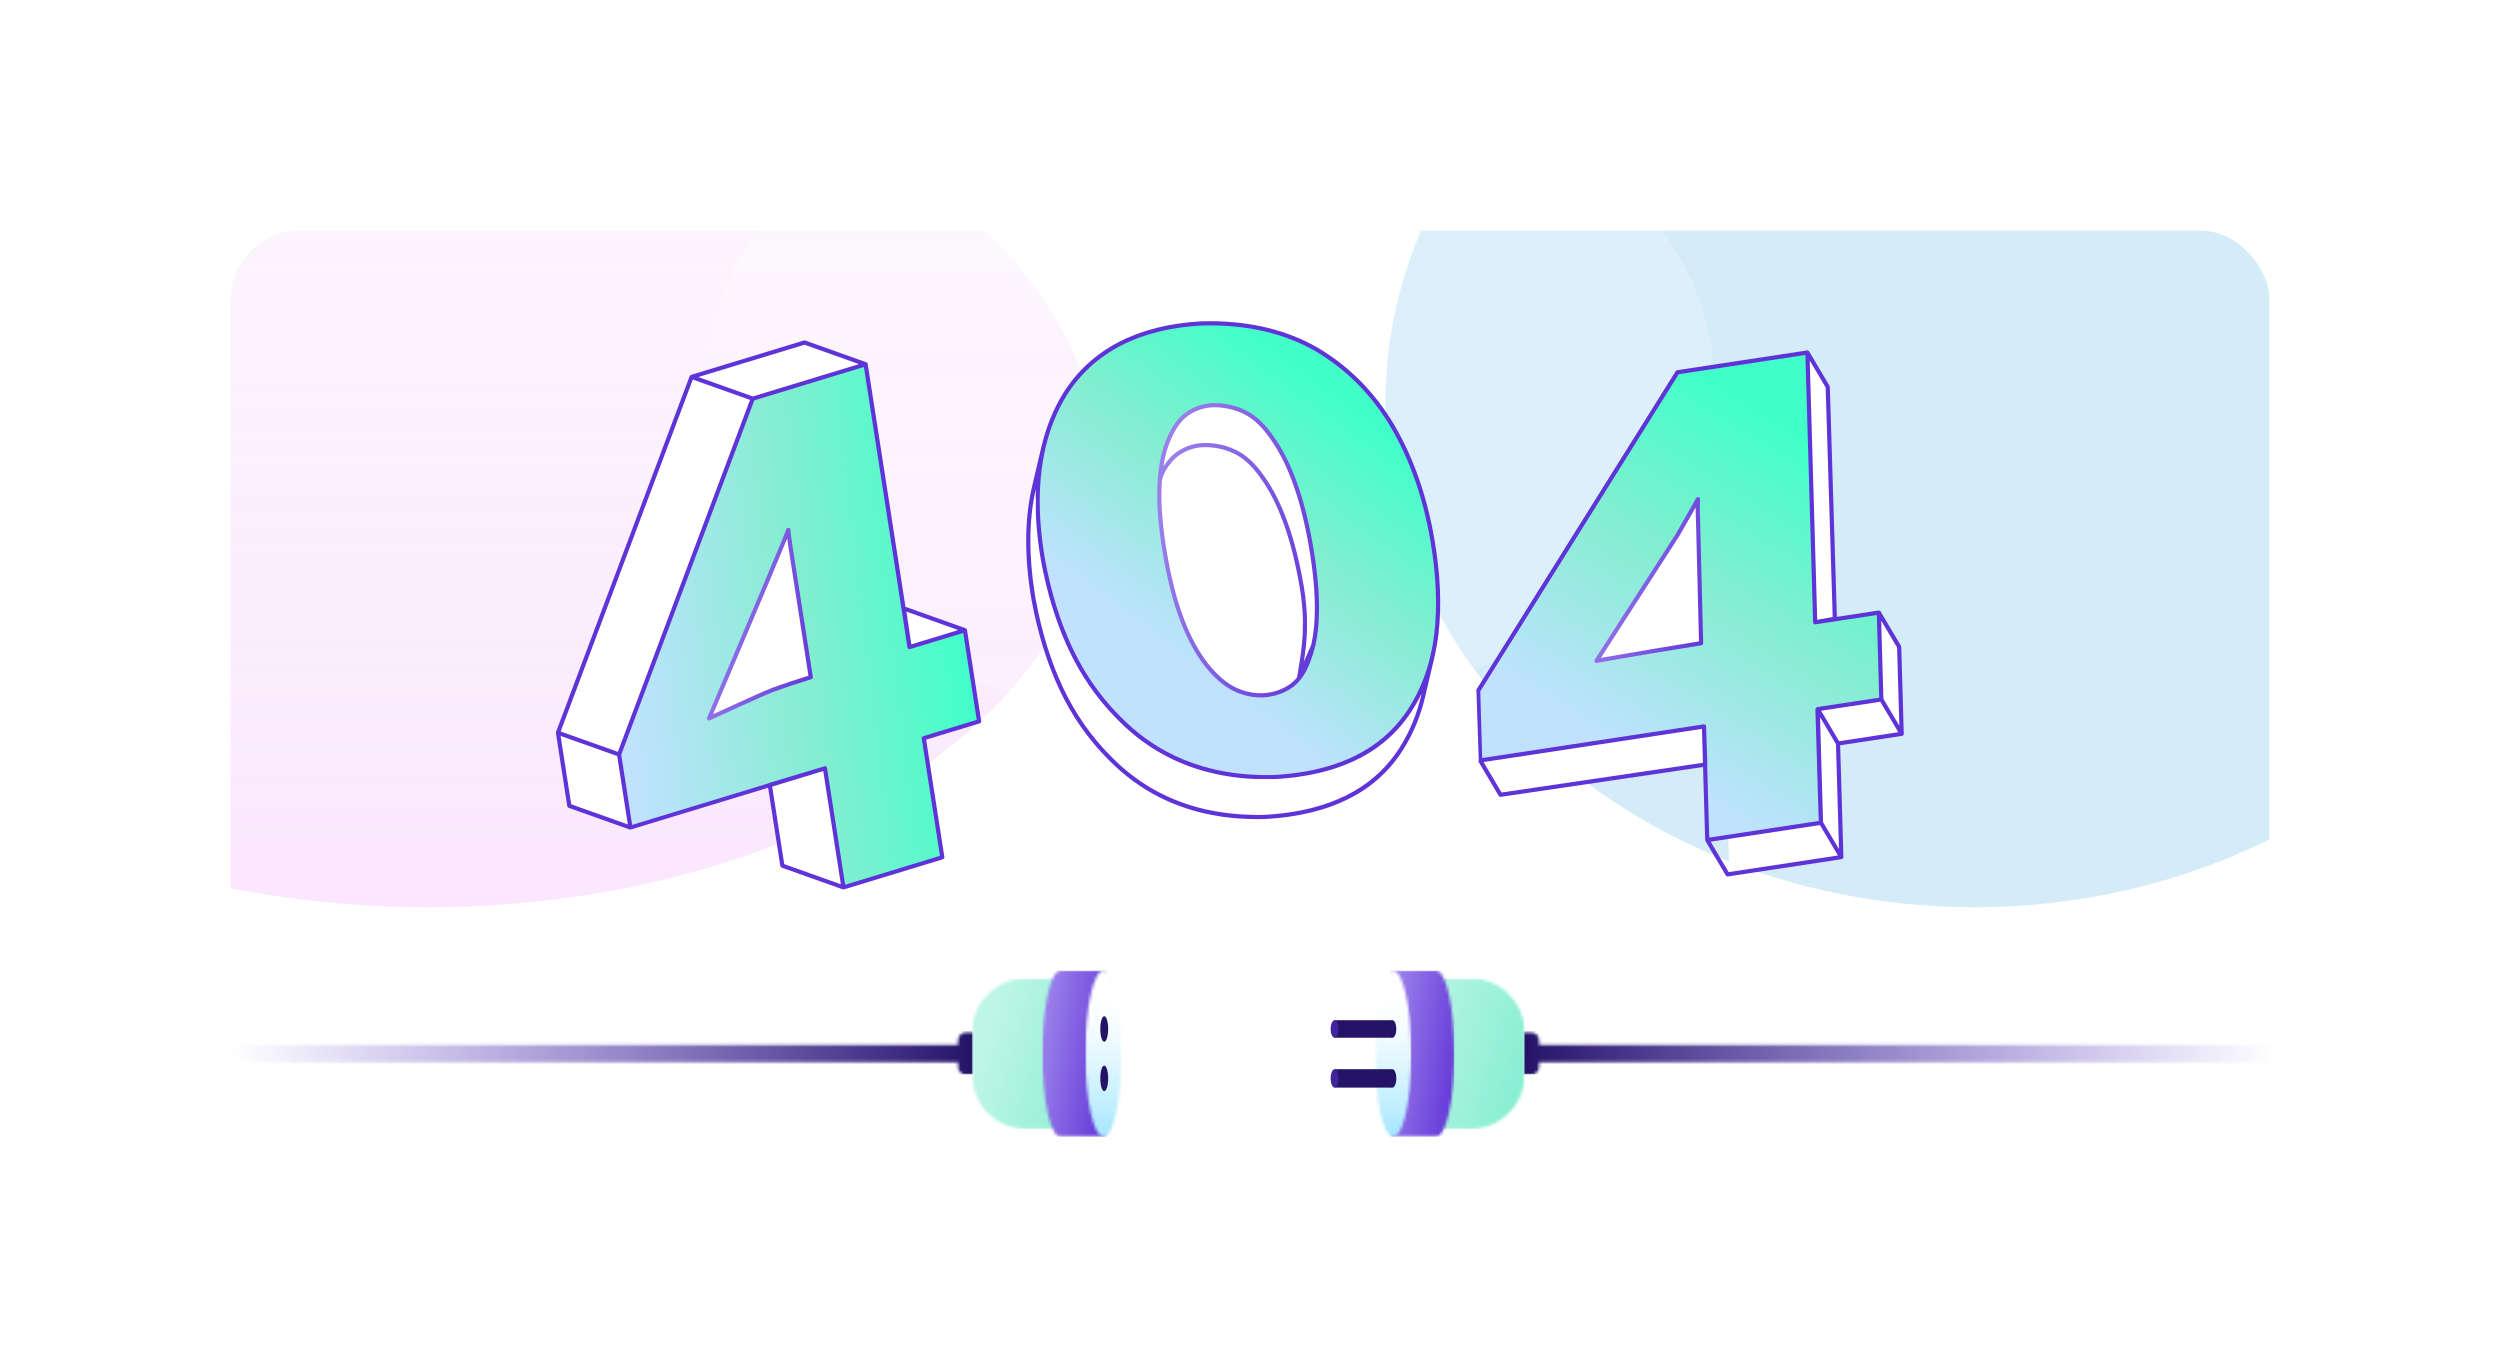 <svg width="868" height="475" viewBox="0 0 868 475" fill="none" xmlns="http://www.w3.org/2000/svg">
<g filter="url(#filter0_d_9083_7080)">
<g clip-path="url(#clip0_9083_7080)">
<g filter="url(#filter1_f_9083_7080)">
<ellipse cx="685.5" cy="140" rx="204.5" ry="175" fill="#ABD9F3" fill-opacity="0.5"/>
</g>
<g filter="url(#filter2_f_9083_7080)">
<ellipse cx="148.5" cy="164.5" rx="233.5" ry="150.5" fill="url(#paint0_linear_9083_7080)" fill-opacity="0.2"/>
</g>
<g filter="url(#filter3_f_9083_7080)">
<ellipse cx="420" cy="132" rx="175" ry="118" fill="white" fill-opacity="0.2"/>
</g>
<path d="M301 126.924L295 216.5L314 210.5L335 219.424L319 242.5L299.5 248.5L306 290L293 308.5L272 300L265.5 258.5L219 288L198 279L194 254L240.5 130.5L279.5 118.5L301 126.924ZM635 134L637.5 228L652 212.5L660 224.5L660.5 255L639 258V297.5L600.5 303.5L599 264.5L521.5 276L514 264.5L589.5 141L628 123L635 134ZM403.5 126.924C419.841 125.212 428.874 125.524 444.5 130.924C460.505 138.18 467.327 143.705 476 155.924C486.462 173.851 490.784 184.171 494 203.424C496.224 224.501 495.551 235.554 489.5 253.424C477.473 272.854 468.14 278.069 449 281.924C426.1 284.679 414.039 281.75 393.5 270.924C374.863 254.473 368.56 242.609 360.5 219.424C355.093 191.472 355.001 179.562 359.5 164.424C363.455 153.502 366.373 149.288 372 142.924C383.05 132.504 390.089 129.482 403.5 126.924ZM417.5 153.924C409.666 155.049 406.394 157.452 402.5 164.424C398.868 174.039 397.943 179.896 399 191.424C399.579 202.729 400.696 209.547 404 222.424C408.405 234.515 411.434 240.622 419 248.924C428.898 255.639 434.286 256.755 443.5 252.424C451.147 244.413 453.226 237.504 453.5 221.424C452.469 207.629 451.088 200.265 448 187.424C445.032 177.42 442.411 171.746 435 161.424C429.315 156.089 425.569 154.259 417.5 153.924Z" fill="white"/>
<path fill-rule="evenodd" clip-rule="evenodd" d="M513.5 240L514 264L591.5 252.5L593 291.5L631.5 285.5V246L653 243L652.5 212.5L630 216L627.5 122L582 129L513.5 240ZM591 223.5L555 229.5L589.5 174L591 223.5Z" fill="url(#paint1_linear_9083_7080)"/>
<path fill-rule="evenodd" clip-rule="evenodd" d="M364.5 206C359.093 178.048 359.001 166.138 363.5 151C367.455 140.078 370.373 135.864 376 129.5C387.05 119.08 394.089 116.058 407.5 113.5C423.841 111.789 432.874 112.1 448.5 117.5C464.505 124.756 471.327 130.281 480 142.5C490.462 160.427 494.784 170.747 498 190C500.224 211.078 499.551 222.13 493.5 240C481.473 259.43 472.14 264.645 453 268.5C430.1 271.255 418.039 268.326 397.5 257.5C378.863 241.049 372.56 229.185 364.5 206ZM457.5 208C457.226 224.081 455.147 230.989 447.5 239C438.287 243.331 432.898 242.215 423 235.5C415.434 227.198 412.405 221.091 408 209C404.696 196.124 403.579 189.305 403 178C401.943 166.472 402.868 160.615 406.5 151C410.394 144.028 413.666 141.626 421.5 140.5C429.569 140.835 433.315 142.665 439 148C446.411 158.323 449.032 163.996 452 174C455.088 186.841 456.469 194.205 457.5 208Z" fill="url(#paint2_linear_9083_7080)"/>
<path fill-rule="evenodd" clip-rule="evenodd" d="M215 262L219 287L286.5 266.5L293 308L327 298L320.5 256.5L340 250.5L335 218.5L316 224.5L300.5 126.5L261.5 138.5L215 262ZM273.5 185.5L281.5 235L266.5 240L246 249.5L273.5 185.5Z" fill="url(#paint3_linear_9083_7080)"/>
<path d="M335.739 218.699C335.735 218.676 335.727 218.654 335.721 218.632C335.716 218.615 335.713 218.598 335.707 218.582C335.686 218.518 335.659 218.459 335.622 218.404C335.617 218.397 335.611 218.391 335.606 218.384C335.571 218.337 335.53 218.295 335.485 218.257C335.471 218.245 335.458 218.234 335.444 218.224C335.431 218.215 335.42 218.203 335.407 218.195C335.362 218.166 335.314 218.143 335.264 218.126L335.264 218.126L314.379 210.69L301.259 126.358C301.255 126.335 301.246 126.313 301.241 126.29C301.236 126.274 301.233 126.257 301.227 126.24C301.206 126.177 301.179 126.117 301.142 126.063C301.137 126.056 301.131 126.05 301.126 126.043C301.091 125.996 301.05 125.953 301.005 125.916C300.991 125.904 300.978 125.893 300.963 125.883C300.95 125.873 300.94 125.862 300.927 125.854C300.882 125.826 300.834 125.803 300.785 125.785C300.785 125.785 300.784 125.785 300.784 125.785L279.564 118.23C279.417 118.178 279.258 118.174 279.108 118.219L239.915 130.164C239.908 130.166 239.902 130.172 239.894 130.174C239.832 130.196 239.773 130.223 239.719 130.26C239.715 130.263 239.711 130.264 239.707 130.267C239.653 130.305 239.606 130.353 239.564 130.405C239.555 130.416 239.547 130.426 239.539 130.438C239.502 130.489 239.469 130.543 239.446 130.604L193.043 254.152C193.023 254.205 193.011 254.26 193.004 254.315C193.002 254.331 193.002 254.347 193.001 254.363C192.999 254.405 193 254.447 193.005 254.49C193.006 254.5 193.004 254.51 193.005 254.519L196.953 279.897C196.994 280.161 197.176 280.381 197.428 280.471L218.648 288.026C218.649 288.026 218.652 288.026 218.654 288.027C218.721 288.05 218.793 288.014 218.864 288.016C218.873 288.017 218.882 287.975 218.891 287.975C218.895 287.975 218.897 287.975 218.901 287.975C218.911 287.975 218.921 288.019 218.931 288.019C218.946 288.018 218.962 288.008 218.977 288.006C219.02 288.001 219.06 287.975 219.1 287.975C219.102 287.975 219.102 287.975 219.104 287.975L266.696 273.501L270.919 300.659C270.96 300.923 271.142 301.151 271.394 301.241L292.613 308.798C292.619 308.801 292.626 308.772 292.633 308.774C292.705 308.798 292.78 308.786 292.857 308.786C292.859 308.786 292.863 308.786 292.866 308.786C292.936 308.786 293.002 308.786 293.066 308.786C293.067 308.786 293.068 308.786 293.069 308.786L327.385 298.341C327.731 298.236 327.948 297.898 327.892 297.541L321.554 256.81L340.155 251.142C340.501 251.036 340.717 250.692 340.661 250.335L335.739 218.699ZM332.701 218.757L316.411 223.722L314.701 212.349L332.701 218.757ZM279.303 119.681L298.22 126.416L261.365 137.648L242.447 130.914L279.303 119.681ZM240.557 131.785L260.406 138.851L260.099 139.669L214.514 261.038L204.222 257.373L194.665 253.971L240.557 131.785ZM198.324 279.246L194.631 255.503L207.62 260.127L214.291 262.502L217.985 286.245L198.324 279.246ZM272.29 300.023L268.102 273.103L285.833 267.699L291.95 307.022L272.29 300.023ZM320.526 255.605C320.18 255.711 319.964 256.055 320.02 256.413L326.357 297.147L293.447 307.177L287.141 266.647C287.119 266.504 287.053 266.374 286.957 266.269C286.948 266.26 286.942 266.249 286.933 266.24C286.917 266.225 286.899 266.219 286.882 266.206C286.859 266.186 286.837 266.154 286.81 266.154C286.81 266.154 286.912 266.154 286.912 266.154V266.136C286.912 266.103 286.751 266.082 286.693 266.064C286.675 266.059 286.631 266.057 286.614 266.053C286.57 266.043 286.515 266.038 286.47 266.035C286.459 266.035 286.441 266.031 286.429 266.031C286.422 266.031 286.412 266.034 286.404 266.034C286.341 266.036 286.276 266.044 286.215 266.062L267.067 271.832C266.969 271.861 266.885 271.913 266.811 271.976L219.482 286.4L215.691 262.04L253.201 162.172L261.902 139.006L299.95 127.41L315.056 224.741L315.023 224.772C315.023 224.772 315.023 224.772 315.023 224.773V224.775C315.023 224.793 315.07 224.81 315.075 224.828C315.082 224.861 315.108 224.894 315.12 224.925C315.128 224.947 315.151 224.968 315.162 224.99C315.174 225.014 315.189 225.04 315.204 225.062C315.218 225.083 315.238 225.1 315.254 225.12C315.271 225.14 315.287 225.163 315.306 225.182C315.328 225.203 315.354 225.274 315.378 225.293C315.395 225.306 315.41 225.386 315.429 225.386C315.429 225.386 315.429 225.386 315.429 225.386C315.43 225.386 315.43 225.333 315.43 225.333C315.483 225.366 315.539 225.362 315.598 225.381C315.616 225.387 315.634 225.377 315.653 225.381C315.695 225.391 315.738 225.39 315.781 225.392C315.793 225.393 315.805 225.394 315.817 225.394C315.825 225.394 315.833 225.389 315.84 225.389C315.904 225.387 315.967 225.379 316.029 225.36L334.431 219.752L339.127 249.935L320.526 255.605Z" fill="#5E33D7"/>
<path d="M274.43 183.908C274.395 183.562 274.121 183.289 273.775 183.256C273.431 183.225 273.109 183.438 273.009 183.771C272.447 185.647 254.781 227.343 245.518 249.129C245.401 249.405 245.466 249.726 245.681 249.935C245.82 250.07 246.003 250.141 246.188 250.141C246.291 250.141 246.395 250.119 246.493 250.074C246.678 249.988 265.12 241.482 268.577 240.184C272.758 238.67 277.178 237.201 281.713 235.818C282.059 235.713 282.275 235.368 282.219 235.011L275.122 189.395C274.853 187.664 274.62 185.818 274.43 183.908ZM268.073 238.819C265.155 239.915 252.302 245.801 247.594 247.965C251.465 238.855 268.75 198.153 273.311 186.967C273.427 187.875 273.551 188.76 273.685 189.619L280.685 234.611C276.338 235.947 272.1 237.361 268.073 238.819Z" fill="url(#paint4_linear_9083_7080)"/>
<path d="M457.958 210.03C457.957 209.932 457.956 209.836 457.955 209.738C457.942 208.93 457.919 208.109 457.884 207.27C457.883 207.251 457.883 207.233 457.882 207.214C457.809 205.5 457.689 203.722 457.523 201.884C457.501 201.639 457.475 201.389 457.451 201.142C457.389 200.495 457.324 199.843 457.25 199.182C457.215 198.859 457.177 198.534 457.138 198.209C457.066 197.598 456.99 196.981 456.909 196.358C456.864 196.014 456.819 195.669 456.771 195.321C456.681 194.666 456.584 194.002 456.484 193.334C456.438 193.022 456.394 192.713 456.345 192.397C456.192 191.415 456.031 190.422 455.857 189.412C453.005 172.856 448.392 160.078 442.157 151.448C439.269 147.217 436.032 144.193 432.536 142.461C432.16 142.276 431.779 142.104 431.395 141.939C431.297 141.897 431.198 141.856 431.1 141.815C430.743 141.667 430.383 141.526 430.019 141.395C429.989 141.384 429.959 141.372 429.929 141.361C429.525 141.218 429.116 141.088 428.705 140.966C428.632 140.945 428.559 140.925 428.486 140.904C428.087 140.79 427.685 140.685 427.28 140.591C427.267 140.588 427.253 140.585 427.24 140.582C426.799 140.481 426.355 140.394 425.908 140.318C425.867 140.311 425.825 140.304 425.784 140.298C425.589 140.266 425.395 140.231 425.199 140.204C424.994 140.175 424.786 140.153 424.579 140.13C424.515 140.122 424.45 140.114 424.386 140.106C423.964 140.061 423.538 140.025 423.107 140.001C422.993 139.994 422.878 139.992 422.763 139.987C422.447 139.973 422.129 139.964 421.808 139.961C421.727 139.96 421.647 139.954 421.566 139.954C421.427 139.954 421.288 139.955 421.13 139.958C420.741 139.974 420.355 140.006 419.973 140.045C419.874 140.055 419.777 140.067 419.679 140.079C419.549 140.094 419.416 140.106 419.288 140.124C419.126 140.146 418.967 140.179 418.807 140.206C418.698 140.224 418.588 140.241 418.48 140.261C418.142 140.325 417.807 140.398 417.476 140.481C417.433 140.492 417.388 140.5 417.344 140.512C416.967 140.609 416.595 140.72 416.227 140.843C416.135 140.873 416.045 140.909 415.954 140.942C415.691 141.034 415.429 141.132 415.171 141.237C415.032 141.294 414.895 141.355 414.758 141.416C414.549 141.508 414.343 141.603 414.138 141.704C413.99 141.776 413.843 141.849 413.698 141.926C413.496 142.032 413.298 142.144 413.1 142.258C412.966 142.336 412.831 142.41 412.698 142.492C412.381 142.687 412.066 142.891 411.757 143.108C411.754 143.111 411.75 143.113 411.747 143.115C411.497 143.291 411.252 143.481 411.01 143.678C410.958 143.72 410.907 143.762 410.855 143.805C410.627 143.996 410.402 144.195 410.181 144.405C410.121 144.461 410.063 144.521 410.004 144.579C409.837 144.742 409.672 144.91 409.509 145.084C409.437 145.162 409.364 145.237 409.292 145.316C409.111 145.516 408.934 145.726 408.759 145.94C408.714 145.994 408.667 146.044 408.623 146.099C408.553 146.186 408.485 146.28 408.416 146.369C408.391 146.402 408.366 146.434 408.341 146.467C408.214 146.635 408.087 146.805 407.961 146.981C407.941 147.009 407.922 147.038 407.902 147.066C407.548 147.568 407.206 148.102 406.875 148.666C406.811 148.775 406.746 148.883 406.683 148.995C406.615 149.115 406.548 149.24 406.48 149.363C406.401 149.508 406.322 149.653 406.245 149.802C406.185 149.916 406.126 150.032 406.067 150.148C405.983 150.314 405.9 150.482 405.818 150.652C405.765 150.762 405.713 150.871 405.661 150.981C405.57 151.174 405.482 151.371 405.394 151.57C405.352 151.664 405.31 151.756 405.269 151.851C405.141 152.147 405.014 152.447 404.891 152.755C404.743 153.113 404.601 153.481 404.463 153.856C404.426 153.954 404.39 154.053 404.355 154.153C404.23 154.499 404.11 154.851 403.994 155.212C403.965 155.303 403.937 155.396 403.908 155.488C403.813 155.794 403.722 156.105 403.633 156.421C403.582 156.6 403.533 156.781 403.485 156.962C403.428 157.176 403.374 157.393 403.32 157.611C403.279 157.777 403.234 157.938 403.194 158.107C403.191 158.121 403.191 158.135 403.189 158.149C402.584 160.742 402.171 163.623 401.952 166.776C401.951 166.795 401.948 166.816 401.949 166.836C401.897 167.584 401.856 168.346 401.827 169.125C401.578 175.648 402.248 183.573 403.818 192.682C405.33 201.463 407.31 209.094 409.701 215.361C412.091 221.643 414.943 226.947 418.18 231.129C421.415 235.225 424.754 238.151 428.103 239.822C431.183 241.366 434.448 242.148 437.808 242.148C438.114 242.148 438.421 242.142 438.75 242.128C442.545 241.868 445.902 240.718 448.727 238.71C451.557 236.695 453.762 233.361 455.267 228.834C455.789 227.485 456.227 226.016 456.598 224.454L456.61 224.426C456.628 224.386 456.641 224.344 456.651 224.302C456.709 224.054 456.759 223.793 456.814 223.539C456.827 223.476 456.841 223.412 456.854 223.349C457.524 220.149 457.891 216.521 457.955 212.478C457.956 212.399 457.957 212.32 457.958 212.241C457.968 211.517 457.968 210.78 457.958 210.03ZM439.919 150.825C440.273 151.293 440.622 151.78 440.967 152.285C447.082 160.749 451.609 173.324 454.423 189.659C454.595 190.655 454.753 191.633 454.904 192.601C454.952 192.908 454.994 193.209 455.04 193.514C455.139 194.173 455.235 194.828 455.323 195.474C455.371 195.82 455.416 196.162 455.461 196.504C455.539 197.108 455.614 197.706 455.684 198.298C455.724 198.631 455.763 198.962 455.799 199.291C455.869 199.916 455.932 200.532 455.991 201.143C456.017 201.414 456.046 201.687 456.07 201.955C456.146 202.794 456.214 203.622 456.27 204.434C456.272 204.461 456.275 204.489 456.277 204.516C456.338 205.403 456.386 206.273 456.424 207.127C456.428 207.212 456.429 207.294 456.433 207.378C456.464 208.128 456.487 208.867 456.499 209.593C456.502 209.737 456.503 209.879 456.505 210.022C456.514 210.704 456.516 211.376 456.508 212.035C456.507 212.155 456.505 212.274 456.504 212.392C456.492 213.12 456.472 213.835 456.441 214.535C456.439 214.565 456.439 214.597 456.437 214.628C456.296 217.684 455.964 220.475 455.441 222.999C455.43 223.049 455.42 223.1 455.409 223.15C455.348 223.439 455.277 223.713 455.211 223.994L452.688 229.784C453.781 222.821 454.594 214.726 452.615 203.241C449.762 186.685 445.149 173.907 438.915 165.278C436.027 161.046 432.79 158.022 429.294 156.29C426.985 155.151 424.516 154.392 421.956 154.033C420.645 153.849 419.282 153.768 417.887 153.787C417.265 153.813 416.646 153.868 416.046 153.953C413.315 154.336 410.786 155.337 408.545 156.917C408.539 156.92 408.509 156.941 408.504 156.945C407.387 157.732 406.336 158.736 405.38 159.928C404.903 160.523 404.414 161.176 403.951 161.897C404.164 160.519 404.423 159.21 404.729 157.973C404.78 157.766 404.831 157.559 404.886 157.355C404.933 157.177 404.981 157.001 405.03 156.825C405.116 156.522 405.203 156.222 405.295 155.927C405.327 155.825 405.358 155.724 405.391 155.623C405.497 155.294 405.607 154.971 405.72 154.654C405.756 154.555 405.792 154.456 405.828 154.358C405.96 154 406.096 153.646 406.238 153.305C406.354 153.013 406.474 152.729 406.595 152.448C406.634 152.358 406.674 152.271 406.713 152.182C406.797 151.993 406.881 151.806 406.967 151.622C407.015 151.519 407.064 151.417 407.112 151.316C407.192 151.152 407.272 150.989 407.353 150.829C407.406 150.724 407.459 150.619 407.513 150.516C407.59 150.366 407.669 150.22 407.748 150.075C407.807 149.969 407.864 149.861 407.923 149.757C407.995 149.628 408.07 149.504 408.143 149.378C408.293 149.125 408.444 148.877 408.599 148.636C408.636 148.579 408.672 148.52 408.709 148.463C408.811 148.309 408.913 148.159 409.017 148.01C409.053 147.958 409.088 147.907 409.124 147.856C409.231 147.706 409.339 147.558 409.448 147.414C409.48 147.371 409.512 147.33 409.544 147.288C409.649 147.152 409.754 147.018 409.861 146.887C410.023 146.69 410.186 146.497 410.353 146.311C410.423 146.234 410.493 146.161 410.563 146.085C410.707 145.932 410.853 145.782 411 145.638C411.056 145.583 411.111 145.526 411.167 145.473C411.361 145.289 411.558 145.114 411.757 144.946C411.816 144.897 411.875 144.849 411.935 144.801C412.131 144.642 412.329 144.488 412.529 144.346C412.548 144.332 412.566 144.317 412.585 144.304C412.88 144.096 413.18 143.901 413.485 143.715C413.573 143.661 413.664 143.611 413.753 143.559C413.97 143.432 414.19 143.309 414.411 143.193C414.518 143.137 414.625 143.084 414.733 143.031C414.95 142.924 415.169 142.822 415.39 142.726C415.493 142.681 415.596 142.635 415.699 142.592C415.958 142.486 416.221 142.388 416.485 142.295C416.55 142.273 416.615 142.247 416.68 142.225C417.019 142.112 417.362 142.009 417.71 141.919C417.755 141.908 417.8 141.899 417.845 141.888C418.14 141.815 418.438 141.749 418.739 141.692C418.851 141.671 418.963 141.654 419.075 141.635C419.323 141.593 419.571 141.557 419.822 141.526C419.926 141.514 420.029 141.501 420.133 141.49C420.476 141.455 420.821 141.427 421.171 141.412C421.365 141.409 421.559 141.413 421.752 141.414C422.096 141.417 422.438 141.425 422.778 141.442C422.849 141.445 422.921 141.447 422.993 141.451C423.41 141.475 423.825 141.509 424.237 141.553C424.285 141.558 424.333 141.565 424.381 141.571C424.777 141.616 425.17 141.67 425.559 141.735C425.588 141.739 425.617 141.744 425.646 141.749C426.477 141.89 427.295 142.077 428.098 142.306C428.158 142.323 428.219 142.34 428.279 142.358C428.671 142.473 429.061 142.597 429.446 142.734C429.466 142.741 429.485 142.748 429.504 142.755C429.855 142.881 430.203 143.018 430.548 143.16C430.637 143.197 430.725 143.235 430.814 143.272C431.177 143.428 431.537 143.59 431.892 143.765C432.709 144.17 433.513 144.653 434.301 145.212C436.272 146.61 438.151 148.486 439.919 150.825ZM447.883 237.524C445.28 239.374 442.174 240.435 438.669 240.675C435.23 240.817 431.893 240.094 428.753 238.521C425.596 236.945 422.424 234.155 419.326 230.233C416.181 226.17 413.4 220.992 411.06 214.843C408.703 208.663 406.748 201.124 405.251 192.435C403.699 183.426 403.036 175.602 403.281 169.18C403.31 168.41 403.35 167.655 403.401 166.915C403.951 164.308 405.221 162.452 406.516 160.838C407.386 159.752 408.336 158.842 409.367 158.116C411.433 156.661 413.748 155.744 416.248 155.393C416.801 155.316 417.373 155.264 417.928 155.241C419.231 155.219 420.517 155.3 421.754 155.473C424.16 155.811 426.481 156.525 428.65 157.594C431.918 159.214 434.967 162.075 437.724 166.114C443.839 174.578 448.366 187.152 451.181 203.488C453.44 216.594 452.052 224.861 450.71 232.856C450.577 233.647 450.446 234.431 450.319 235.213C449.572 236.126 448.76 236.9 447.883 237.524Z" fill="url(#paint5_linear_9083_7080)"/>
<path d="M498.02 187.203C495.456 172.322 490.836 159.092 484.29 147.882C477.554 136.346 468.496 127.177 457.358 120.626C446.812 114.584 434.249 111.52 420.019 111.52C419.084 111.52 418.128 111.533 417.157 111.56C394.957 112.793 378.8 121.179 369.131 136.493C365.734 142.013 363.239 148.159 361.646 154.901C361.617 154.954 361.593 155.011 361.578 155.073L358.336 168.902C357.003 174.587 356.321 180.74 356.29 187.317C356.259 193.893 356.879 200.893 358.15 208.27C360.272 219.858 363.534 230.365 367.847 239.499C372.175 248.668 377.886 256.825 384.817 263.738C385.417 264.352 386.028 264.947 386.644 265.533C386.774 265.657 386.904 265.781 387.034 265.904C387.638 266.47 388.248 267.024 388.867 267.565C388.973 267.657 389.081 267.747 389.187 267.839C389.752 268.326 390.322 268.802 390.899 269.267C391.012 269.358 391.124 269.451 391.237 269.542C391.863 270.04 392.496 270.524 393.136 270.997C393.304 271.121 393.472 271.243 393.64 271.365C394.249 271.806 394.862 272.239 395.484 272.658C395.61 272.744 395.739 272.828 395.866 272.913C396.436 273.291 397.012 273.658 397.591 274.018C397.823 274.162 398.054 274.305 398.286 274.445C398.893 274.811 399.504 275.169 400.121 275.514C400.397 275.669 400.677 275.817 400.956 275.968C401.361 276.187 401.768 276.402 402.178 276.612C402.6 276.829 403.025 277.043 403.452 277.251C403.902 277.47 404.354 277.686 404.81 277.895C405.221 278.084 405.635 278.267 406.051 278.447C406.287 278.55 406.526 278.65 406.765 278.75C407.576 279.091 408.396 279.418 409.224 279.728C409.359 279.779 409.494 279.831 409.629 279.88C411.224 280.467 412.85 280.995 414.505 281.467C414.525 281.473 414.544 281.478 414.563 281.484C417.323 282.269 420.165 282.894 423.088 283.359C423.224 283.38 423.359 283.403 423.495 283.424C423.824 283.474 424.147 283.534 424.477 283.581C424.69 283.61 424.911 283.631 425.126 283.659C425.755 283.744 426.388 283.82 427.024 283.89C427.391 283.93 427.76 283.963 428.129 283.998C428.708 284.054 429.291 284.103 429.876 284.147C430.126 284.166 430.374 284.187 430.625 284.203C431.474 284.259 432.331 284.301 433.192 284.333C433.401 284.34 433.611 284.349 433.821 284.355C434.733 284.382 435.649 284.404 436.574 284.404C436.574 284.404 436.574 284.404 436.575 284.404C437.457 284.404 438.359 284.389 439.274 284.363C439.983 284.324 440.688 284.277 441.387 284.224C441.465 284.218 441.541 284.21 441.619 284.204C443.618 284.049 445.574 283.84 447.457 283.575C458.226 282.064 467.359 278.708 474.6 273.601C478.123 271.117 481.272 268.166 483.957 264.831C484.211 264.515 484.46 264.192 484.707 263.867C484.73 263.837 484.754 263.808 484.776 263.778C485.04 263.431 485.297 263.078 485.553 262.722C485.62 262.627 485.691 262.534 485.758 262.439C485.979 262.126 486.193 261.807 486.407 261.488C486.496 261.356 486.587 261.227 486.675 261.094C486.969 260.646 487.257 260.192 487.536 259.734C490.839 254.416 493.285 248.428 494.807 241.936L498.049 228.107C498.057 228.074 498.059 228.041 498.062 228.007C498.662 225.438 499.129 222.785 499.449 220.047C500.585 210.35 500.104 199.299 498.02 187.203ZM493.572 240.832L493.391 241.604C491.905 247.941 489.52 253.783 486.298 258.971C486.024 259.419 485.744 259.86 485.458 260.296C485.392 260.397 485.323 260.494 485.256 260.594C485.025 260.939 484.793 261.284 484.554 261.621C484.526 261.661 484.497 261.7 484.468 261.739C475.747 273.972 461.619 281.001 442.414 282.675C441.357 282.767 440.29 282.848 439.215 282.907C438.553 282.925 437.895 282.935 437.24 282.939C437.106 282.94 436.973 282.938 436.839 282.938C436.305 282.939 435.773 282.938 435.244 282.93C435.153 282.929 435.062 282.925 434.97 282.924C423.768 282.719 413.626 280.468 404.616 276.191C404.612 276.189 404.607 276.187 404.603 276.184C403.128 275.484 401.686 274.725 400.273 273.916C400.014 273.768 399.756 273.618 399.5 273.466C399.138 273.252 398.776 273.039 398.419 272.817C397.864 272.474 397.313 272.121 396.768 271.76C396.498 271.581 396.23 271.398 395.962 271.215C395.521 270.913 395.083 270.606 394.649 270.293C394.453 270.152 394.255 270.014 394.061 269.87C393.458 269.426 392.863 268.968 392.273 268.501C392.091 268.357 391.91 268.21 391.729 268.063C391.181 267.619 390.637 267.168 390.1 266.704C390.021 266.636 389.941 266.571 389.862 266.503C389.255 265.973 388.657 265.428 388.064 264.873C387.918 264.736 387.772 264.598 387.627 264.46C387.028 263.889 386.434 263.311 385.85 262.714C379.033 255.914 373.419 247.894 369.163 238.878C364.904 229.857 361.68 219.471 359.582 208.016C359.428 207.122 359.284 206.234 359.149 205.351C358.207 199.174 357.738 193.279 357.743 187.695C357.75 181.314 358.375 175.34 359.619 169.815C359.578 170.768 359.618 171.731 359.605 172.703C359.602 172.978 359.674 173.26 359.674 173.537C359.674 173.638 359.674 173.74 359.674 173.841C359.674 174.81 359.619 175.788 359.646 176.775C359.657 177.167 359.634 177.56 359.649 177.955C359.665 178.376 359.667 178.798 359.688 179.222C359.72 179.883 359.751 180.547 359.796 181.216C359.819 181.55 359.839 181.884 359.864 182.22C359.918 182.927 359.977 183.638 360.044 184.354C360.071 184.642 360.098 184.93 360.128 185.219C360.219 186.119 360.316 187.023 360.429 187.936C360.436 187.993 360.444 188.05 360.451 188.107C360.562 189 360.687 189.901 360.818 190.807C360.854 191.052 360.89 191.298 360.928 191.544C361.073 192.504 361.225 193.468 361.392 194.441C361.79 196.614 362.228 198.748 362.705 200.843C364.774 209.921 367.585 218.248 371.09 225.67C375.147 234.266 380.42 241.973 386.774 248.599C387.198 249.04 387.626 249.478 388.059 249.909C388.659 250.523 389.27 251.119 389.887 251.705C390.016 251.828 390.145 251.952 390.275 252.074C390.88 252.641 391.491 253.196 392.11 253.737C392.215 253.828 392.321 253.917 392.426 254.007C392.993 254.496 393.567 254.975 394.147 255.442C394.257 255.531 394.366 255.622 394.476 255.71C395.104 256.211 395.741 256.696 396.383 257.171C396.547 257.292 396.711 257.411 396.876 257.531C397.492 257.978 398.113 258.416 398.742 258.84C398.857 258.918 398.974 258.994 399.09 259.072C399.669 259.457 400.254 259.83 400.844 260.195C401.068 260.335 401.293 260.474 401.52 260.611C402.132 260.98 402.748 261.341 403.371 261.689C403.639 261.839 403.91 261.983 404.18 262.129C404.597 262.355 405.017 262.576 405.439 262.792C405.821 262.989 406.204 263.183 406.59 263.372C407.078 263.611 407.569 263.844 408.064 264.071C408.466 264.255 408.87 264.434 409.277 264.611C409.532 264.722 409.789 264.829 410.046 264.937C410.831 265.267 411.624 265.582 412.424 265.883C412.58 265.941 412.734 266.001 412.89 266.058C414.469 266.638 416.078 267.161 417.716 267.629C417.757 267.641 417.798 267.652 417.839 267.664C420.571 268.44 423.385 269.059 426.277 269.521C426.441 269.547 426.605 269.574 426.768 269.599C427.086 269.648 427.399 269.706 427.719 269.751C427.926 269.78 428.14 269.8 428.349 269.828C428.989 269.913 429.634 269.991 430.282 270.063C430.636 270.1 430.992 270.133 431.348 270.167C431.943 270.224 432.542 270.275 433.143 270.32C433.382 270.337 433.62 270.358 433.861 270.374C434.714 270.43 435.575 270.472 436.441 270.503C436.647 270.511 436.853 270.484 437.06 270.49C437.973 270.517 438.89 270.503 439.817 270.503C439.817 270.503 439.818 270.503 439.819 270.503C439.819 270.503 439.819 270.503 439.82 270.503C440.701 270.503 441.602 270.524 442.516 270.498C443.443 270.447 444.356 270.397 445.262 270.323C447.123 270.171 448.946 269.983 450.699 269.737C461.468 268.227 470.601 264.875 477.843 259.767C481.366 257.283 484.514 254.335 487.199 250.999C487.458 250.679 487.709 250.351 487.961 250.023C487.979 249.999 487.998 249.976 488.015 249.952C488.289 249.593 488.556 249.226 488.82 248.857C488.878 248.776 488.938 248.697 488.996 248.616C489.23 248.284 489.458 247.945 489.685 247.606C489.761 247.493 489.839 247.382 489.915 247.269C490.21 246.819 490.499 246.364 490.779 245.904C491.052 245.464 491.318 245.019 491.58 244.57C491.657 244.437 491.731 244.302 491.807 244.169C491.99 243.85 492.171 243.529 492.348 243.205C492.434 243.047 492.517 242.888 492.602 242.729C492.766 242.42 492.929 242.11 493.088 241.798C493.168 241.64 493.247 241.482 493.326 241.323C493.407 241.159 493.492 240.997 493.572 240.832ZM498.004 219.878C497.665 222.772 497.164 225.572 496.507 228.272C496.427 228.601 496.341 228.927 496.256 229.253C496.099 229.857 495.934 230.456 495.761 231.049C495.672 231.354 495.583 231.66 495.49 231.962C495.381 232.314 495.269 232.663 495.154 233.012C495.044 233.348 494.929 233.682 494.813 234.015C494.709 234.314 494.608 234.614 494.499 234.911C494.286 235.491 494.064 236.066 493.834 236.636C493.737 236.878 493.636 237.116 493.536 237.355C493.355 237.787 493.17 238.217 492.979 238.642C492.889 238.844 492.8 239.048 492.707 239.248C492.428 239.852 492.14 240.45 491.842 241.04C491.779 241.164 491.713 241.285 491.65 241.408C491.392 241.909 491.126 242.404 490.854 242.894C490.763 243.058 490.672 243.222 490.579 243.384C490.242 243.977 489.898 244.565 489.54 245.142C489.266 245.591 488.984 246.034 488.697 246.471C488.641 246.556 488.583 246.638 488.527 246.722C488.286 247.084 488.042 247.444 487.792 247.798C487.772 247.827 487.751 247.855 487.73 247.883C479.152 259.934 465.338 266.945 446.593 268.765C446.581 268.766 446.571 268.767 446.559 268.768C446.364 268.787 446.166 268.802 445.97 268.819C444.812 268.924 443.64 269.013 442.456 269.078C441.795 269.096 441.138 269.106 440.484 269.11C440.339 269.111 440.195 269.109 440.05 269.109C439.532 269.11 439.015 269.109 438.502 269.102C438.382 269.1 438.263 269.096 438.143 269.094C437.588 269.083 437.034 269.07 436.483 269.05C436.44 269.048 436.398 269.046 436.355 269.044C435.073 268.994 433.804 268.918 432.55 268.813C429.341 268.545 426.226 268.098 423.208 267.472C422.604 267.347 422.004 267.215 421.408 267.075C416.676 265.968 412.187 264.409 407.948 262.404C407.887 262.375 407.826 262.347 407.766 262.317C406.336 261.636 404.936 260.9 403.564 260.116C403.271 259.948 402.979 259.779 402.689 259.606C402.352 259.406 402.014 259.207 401.68 259.001C401.112 258.65 400.55 258.29 399.992 257.92C399.736 257.75 399.481 257.575 399.227 257.401C398.769 257.089 398.315 256.771 397.865 256.446C397.68 256.313 397.494 256.182 397.31 256.048C396.702 255.599 396.102 255.138 395.508 254.667C395.33 254.526 395.154 254.383 394.978 254.24C394.424 253.792 393.876 253.337 393.335 252.869C393.259 252.804 393.182 252.741 393.106 252.675C392.497 252.145 391.898 251.598 391.304 251.042C391.159 250.907 391.015 250.77 390.871 250.633C390.271 250.061 389.677 249.483 389.093 248.885C383.98 243.785 379.543 237.999 375.849 231.621C374.618 229.495 373.469 227.303 372.405 225.049C368.146 216.028 364.922 205.642 362.824 194.187C362.681 193.357 362.549 192.534 362.423 191.714C362.383 191.455 362.346 191.197 362.308 190.938C362.224 190.373 362.144 189.81 362.068 189.25C362.028 188.955 361.989 188.662 361.952 188.369C361.883 187.832 361.819 187.299 361.758 186.766C361.725 186.483 361.69 186.198 361.66 185.915C361.588 185.256 361.524 184.602 361.464 183.95C361.427 183.553 361.395 183.158 361.363 182.764C361.325 182.308 361.288 181.852 361.256 181.4C361.226 180.968 361.201 180.539 361.176 180.111C361.159 179.816 361.142 179.521 361.127 179.227C361.102 178.734 361.08 178.242 361.062 177.753C361.056 177.59 361.052 177.429 361.047 177.267C360.55 161.559 363.665 148.149 370.366 137.263C379.764 122.376 395.534 114.217 417.218 113.014C418.155 112.988 419.097 112.975 420.018 112.975C433.992 112.975 446.311 115.973 456.627 121.884C467.541 128.303 476.425 137.297 483.034 148.616C489.492 159.675 494.051 172.741 496.586 187.45C498.646 199.409 499.124 210.319 498.004 219.878Z" fill="#5E33D7"/>
<path d="M660.987 254.637L660.118 224.591C660.115 224.468 660.08 224.347 660.017 224.241L652.961 212.32C652.956 212.312 652.948 212.307 652.943 212.299C652.907 212.243 652.865 212.19 652.814 212.145C652.809 212.142 652.807 212.137 652.802 212.133C652.802 212.133 652.801 212.132 652.801 212.132C652.748 212.088 652.689 212.056 652.628 212.029C652.61 212.021 652.592 212.014 652.574 212.008C652.511 211.986 652.446 211.969 652.379 211.965C652.37 211.965 652.361 211.966 652.353 211.966C652.311 211.965 652.268 211.965 652.225 211.971L637.762 214.17L635.313 134.297C635.309 134.174 635.275 134.054 635.212 133.948L628.156 122.027C628.151 122.019 628.143 122.014 628.138 122.006C628.102 121.95 628.06 121.898 628.009 121.853C628.005 121.849 628.002 121.844 627.997 121.84C627.997 121.84 627.997 121.84 627.996 121.839C627.943 121.795 627.883 121.762 627.821 121.735C627.805 121.728 627.789 121.706 627.773 121.7C627.708 121.677 627.64 121.64 627.571 121.64C627.567 121.64 627.563 121.64 627.559 121.64C627.513 121.64 627.467 121.655 627.421 121.662L582.315 128.526C582.106 128.558 581.921 128.684 581.808 128.863L512.597 239.441C512.521 239.563 512.604 239.706 512.608 239.849L513.429 264.048C513.429 264.05 513.429 264.051 513.429 264.053C513.429 264.071 513.313 264.087 513.315 264.105C513.319 264.143 513.263 264.181 513.274 264.218C513.279 264.238 513.257 264.256 513.263 264.275C513.276 264.309 513.274 264.342 513.292 264.374C513.296 264.381 513.29 264.39 513.295 264.398L520.347 276.318C520.479 276.542 520.717 276.676 520.971 276.676C521.006 276.676 521.041 276.673 521.076 276.668L591.303 266.298L592.036 291.686C592.036 291.687 592.037 291.689 592.037 291.691C592.038 291.708 592.042 291.725 592.044 291.742C592.048 291.781 592.053 291.819 592.063 291.856C592.068 291.875 592.077 291.893 592.084 291.912C592.096 291.946 592.109 291.979 592.126 292.01C592.131 292.018 592.132 292.027 592.137 292.035L599.193 303.957C599.325 304.18 599.565 304.314 599.819 304.314C599.855 304.314 599.892 304.311 599.929 304.306L639.415 298.304C639.424 298.302 639.431 298.299 639.44 298.297C639.459 298.293 639.478 298.286 639.497 298.281C639.561 298.263 639.622 298.238 639.678 298.203C639.69 298.196 639.703 298.19 639.716 298.182C639.737 298.167 639.756 298.15 639.776 298.133C639.803 298.111 639.828 298.087 639.852 298.061C639.859 298.052 639.867 298.044 639.875 298.034C639.977 297.911 640.042 297.757 640.042 297.584C640.042 297.537 640.038 297.49 640.029 297.445L638.91 258.758L660.373 255.496C660.376 255.496 660.38 255.494 660.383 255.493C660.732 255.439 661 255.14 661 254.777C661 254.729 660.996 254.682 660.987 254.637ZM633.865 134.528L636.309 214.225L630.939 215.185L628.339 125.192L633.865 134.528ZM521.346 275.157L515.088 264.585L577.382 255.116L590.92 253.058L591.261 264.833L521.346 275.157ZM592.727 265.719C592.765 265.627 592.795 265.529 592.791 265.424L592.347 252.191C592.346 252.162 592.341 252.135 592.337 252.107C592.333 252.084 592.333 252.062 592.328 252.04C592.322 252.018 592.313 251.998 592.305 251.976C592.296 251.949 592.289 251.922 592.277 251.896C592.265 251.871 592.248 251.849 592.232 251.825C592.22 251.807 592.211 251.786 592.196 251.768C592.168 251.731 592.134 251.698 592.098 251.667C592.095 251.664 592.093 251.66 592.089 251.657C592.089 251.657 592.088 251.656 592.088 251.656C592.029 251.607 591.962 251.572 591.892 251.544C591.879 251.539 591.866 251.533 591.852 251.529C591.783 251.506 591.712 251.492 591.639 251.491C591.634 251.491 591.629 251.488 591.623 251.488C591.587 251.488 591.55 251.491 591.514 251.496L514.616 263.185L513.947 240.029L582.864 129.923L626.827 123.241L629.509 216.071C629.511 216.123 629.518 216.175 629.53 216.225C629.533 216.235 629.538 216.243 629.54 216.253C629.552 216.293 629.565 216.332 629.583 216.37C629.593 216.388 629.606 216.405 629.616 216.423C629.632 216.449 629.646 216.475 629.665 216.499C629.682 216.521 629.703 216.539 629.722 216.558C629.738 216.575 629.752 216.593 629.77 216.608C629.771 216.609 629.772 216.609 629.773 216.61C629.775 216.611 629.776 216.613 629.777 216.614C629.781 216.617 629.786 216.618 629.79 216.622C629.845 216.664 629.906 216.697 629.97 216.722C629.984 216.728 629.996 216.734 630.011 216.738C630.079 216.76 630.149 216.773 630.22 216.774C630.226 216.774 630.231 216.777 630.236 216.777C630.262 216.777 630.287 216.773 630.313 216.77C630.324 216.769 630.334 216.77 630.345 216.769L651.631 213.533L652.461 242.233L630.999 245.495C630.978 245.498 630.959 245.507 630.938 245.512C630.927 245.515 630.917 245.513 630.906 245.516C630.896 245.519 630.889 245.525 630.88 245.529C630.844 245.541 630.809 245.555 630.776 245.573C630.758 245.582 630.741 245.592 630.724 245.602C630.72 245.604 630.717 245.606 630.713 245.609C630.704 245.615 630.692 245.619 630.683 245.626C630.637 245.659 630.595 245.698 630.558 245.742C630.555 245.745 630.551 245.747 630.549 245.75C630.543 245.757 630.539 245.765 630.534 245.773C630.521 245.789 630.513 245.806 630.502 245.823C630.485 245.85 630.465 245.874 630.451 245.903C630.444 245.917 630.442 245.933 630.436 245.949C630.431 245.96 630.425 245.971 630.421 245.984C630.416 245.998 630.414 246.012 630.41 246.025C630.393 246.089 630.343 246.153 630.343 246.217C630.343 246.223 630.298 246.229 630.298 246.235V246.246C630.298 246.247 630.298 246.248 630.298 246.249L631.461 285.041L593.446 290.822L592.727 265.719ZM600.195 302.794L593.938 292.222L631.873 286.457L632.483 287.488L638.13 297.028L600.195 302.794ZM632.971 285.454L632.474 268.297L631.917 249.009L637.443 258.344L638.497 294.79L632.971 285.454ZM638.541 257.343L632.284 246.772L641.96 245.301L652.831 243.649L659.088 254.219L638.541 257.343ZM653.928 242.647L653.143 215.484L658.67 224.821L659.455 251.982L653.928 242.647Z" fill="#5E33D7"/>
<path d="M590.221 178.521C590.171 176.765 590.18 175.015 590.25 173.32C590.263 172.981 590.04 172.677 589.713 172.588C589.386 172.499 589.039 172.649 588.88 172.949C588.17 174.289 586 178.067 584.257 181.103C583.156 183.021 582.204 184.677 581.792 185.421L553.695 229.038C553.66 229.094 553.636 229.152 553.617 229.212C553.611 229.227 553.608 229.242 553.604 229.257C553.59 229.313 553.581 229.37 553.58 229.427C553.58 229.432 553.58 229.436 553.58 229.442C553.581 229.504 553.591 229.565 553.607 229.624C553.611 229.638 553.616 229.652 553.621 229.666C553.641 229.724 553.666 229.781 553.7 229.833C553.701 229.834 553.701 229.835 553.702 229.836C553.702 229.837 553.702 229.837 553.703 229.837C553.733 229.883 553.77 229.925 553.812 229.964C553.824 229.975 553.837 229.983 553.849 229.993C553.87 230.01 553.889 230.029 553.913 230.044C553.921 230.049 553.93 230.051 553.938 230.056C553.976 230.079 554.018 230.096 554.06 230.111C554.079 230.118 554.098 230.187 554.117 230.193C554.177 230.209 554.239 230.279 554.303 230.279C554.304 230.279 554.12 230.279 554.12 230.279V230.201C554.12 230.201 554.299 230.177 554.343 230.169C562.83 228.63 585.148 224.881 590.698 224.037C591.06 223.983 591.348 223.661 591.339 223.295L590.36 183.741L590.221 178.521ZM555.823 228.421L583.015 186.209C583.017 186.205 583.018 186.201 583.021 186.197L583.039 186.169C583.471 185.394 584.42 183.741 585.519 181.827C586.617 179.914 587.803 177.849 588.734 176.205C588.733 176.987 588.744 177.773 588.767 178.561L588.917 183.778L589.892 222.687C583.841 223.628 564.906 226.805 555.823 228.421Z" fill="url(#paint6_linear_9083_7080)"/>
<mask id="mask0_9083_7080" style="mask-type:luminance" maskUnits="userSpaceOnUse" x="81" y="358" width="258" height="16">
<path d="M332.646 368.811H81V362.803H332.646V361.166C332.646 359.685 333.858 358.473 335.339 358.473H338.033V373.14H335.339C333.858 373.14 332.646 371.928 332.646 370.446V368.811Z" fill="white"/>
</mask>
<g mask="url(#mask0_9083_7080)">
<path d="M338 358H80V373H338V358Z" fill="url(#paint7_linear_9083_7080)"/>
</g>
<mask id="mask1_9083_7080" style="mask-type:luminance" maskUnits="userSpaceOnUse" x="337" y="339" width="49" height="53">
<path d="M356.244 339.689H385.812V391.966H356.285C345.931 391.966 337.459 383.495 337.459 373.14V358.474C337.459 348.142 345.912 339.689 356.244 339.689Z" fill="white"/>
</mask>
<g mask="url(#mask1_9083_7080)">
<path d="M385.812 339.689H337.459V391.966H385.812V339.689Z" fill="url(#paint8_linear_9083_7080)"/>
</g>
<mask id="mask2_9083_7080" style="mask-type:luminance" maskUnits="userSpaceOnUse" x="361" y="337" width="23" height="58">
<path d="M374.476 369.087C374.467 369.462 374.456 369.835 374.444 370.207C374.456 369.836 374.467 369.462 374.476 369.087ZM368.199 337.019C368.284 337.019 368.368 337.029 368.452 337.044C368.61 337.015 368.772 337 368.938 337H383.122C384.602 337 383.522 341.831 383.516 343.31L383.339 388.92C383.333 390.399 384.602 394.656 383.122 394.656H368.938C368.792 394.656 368.648 394.644 368.508 394.621C368.406 394.643 368.302 394.656 368.199 394.656C364.71 394.656 361.882 381.754 361.882 365.838C361.882 349.921 364.71 337.019 368.199 337.019Z" fill="white"/>
</mask>
<g mask="url(#mask2_9083_7080)">
<path d="M384.602 337H361.882V394.655H384.602V337Z" fill="url(#paint9_linear_9083_7080)"/>
</g>
<mask id="mask3_9083_7080" style="mask-type:luminance" maskUnits="userSpaceOnUse" x="376" y="337" width="14" height="58">
<path d="M383.122 337.019C386.611 337.019 389.439 349.921 389.439 365.837C389.439 381.753 386.611 394.655 383.122 394.655C379.633 394.655 376.805 381.753 376.805 365.837C376.805 349.921 379.633 337.019 383.122 337.019Z" fill="white"/>
</mask>
<g mask="url(#mask3_9083_7080)">
<path d="M389.439 337.019H376.805V394.655H389.439V337.019Z" fill="url(#paint10_linear_9083_7080)"/>
</g>
<path fill-rule="evenodd" clip-rule="evenodd" d="M383.387 369.976C384.142 369.976 384.754 371.962 384.754 374.413C384.754 376.864 384.142 378.85 383.387 378.85C382.633 378.85 382.021 376.864 382.021 374.413C382.021 371.962 382.633 369.976 383.387 369.976Z" fill="#251367"/>
<path fill-rule="evenodd" clip-rule="evenodd" d="M383.387 352.823C384.142 352.823 384.754 354.81 384.754 357.261C384.754 359.712 384.142 361.698 383.387 361.698C382.633 361.698 382.021 359.712 382.021 357.261C382.021 354.81 382.633 352.823 383.387 352.823Z" fill="#251367"/>
<mask id="mask4_9083_7080" style="mask-type:luminance" maskUnits="userSpaceOnUse" x="528" y="358" width="263" height="16">
<path d="M534.362 362.804H791V368.812H534.362V370.448C534.362 371.929 533.15 373.141 531.668 373.141H528.975V358.475H531.668C533.15 358.475 534.362 359.686 534.362 361.168V362.804Z" fill="white"/>
</mask>
<g mask="url(#mask4_9083_7080)">
<path d="M791 358H529V373H791V358Z" fill="url(#paint11_linear_9083_7080)"/>
</g>
<mask id="mask5_9083_7080" style="mask-type:luminance" maskUnits="userSpaceOnUse" x="481" y="339" width="49" height="53">
<path d="M510.588 339.689H481.02V391.966H510.547C520.902 391.966 529.373 383.495 529.373 373.14V358.474C529.372 348.142 520.92 339.689 510.588 339.689Z" fill="white"/>
</mask>
<g mask="url(#mask5_9083_7080)">
<path d="M529.372 339.69H481.02V391.967H529.372V339.69Z" fill="url(#paint12_linear_9083_7080)"/>
</g>
<mask id="mask6_9083_7080" style="mask-type:luminance" maskUnits="userSpaceOnUse" x="482" y="337" width="23" height="58">
<path d="M483.708 337H497.893C498.059 337 498.221 337.015 498.379 337.044C498.462 337.029 498.547 337.019 498.632 337.019C502.12 337.019 504.949 349.921 504.949 365.838C504.949 381.754 502.12 394.655 498.632 394.655C498.529 394.655 498.426 394.643 498.322 394.62C498.182 394.642 498.038 394.655 497.893 394.655H483.708C482.229 394.655 483.497 390.399 483.491 388.919L483.315 343.309C483.309 341.831 482.23 337 483.708 337Z" fill="white"/>
</mask>
<g mask="url(#mask6_9083_7080)">
<path d="M504.949 337H482.229V394.655H504.949V337Z" fill="url(#paint13_linear_9083_7080)"/>
</g>
<mask id="mask7_9083_7080" style="mask-type:luminance" maskUnits="userSpaceOnUse" x="477" y="337" width="14" height="58">
<path d="M483.708 337.019C480.22 337.019 477.391 349.921 477.391 365.837C477.391 381.753 480.22 394.655 483.708 394.655C487.197 394.655 490.025 381.753 490.025 365.837C490.025 349.921 487.197 337.019 483.708 337.019Z" fill="white"/>
</mask>
<g mask="url(#mask7_9083_7080)">
<path d="M490.025 337.019H477.391V394.655H490.025V337.019Z" fill="url(#paint14_linear_9083_7080)"/>
</g>
<path fill-rule="evenodd" clip-rule="evenodd" d="M483.431 371.22C484.185 371.22 484.798 372.649 484.798 374.413C484.798 376.177 484.186 377.607 483.431 377.607C482.676 377.607 482.064 376.177 482.064 374.413C482.064 372.649 482.676 371.22 483.431 371.22Z" fill="#251367"/>
<path fill-rule="evenodd" clip-rule="evenodd" d="M483.431 354.22C484.185 354.22 484.798 355.581 484.798 357.261C484.798 358.94 484.186 360.301 483.431 360.301C482.676 360.301 482.064 358.94 482.064 357.261C482.065 355.581 482.676 354.22 483.431 354.22Z" fill="#251367"/>
<path d="M483.418 371.22H463.367V377.607H483.418V371.22Z" fill="#251367"/>
<path d="M483.418 354.22H463.367V360.301H483.418V354.22Z" fill="#251367"/>
<path fill-rule="evenodd" clip-rule="evenodd" d="M463.366 371.22C464.121 371.22 464.734 372.649 464.734 374.413C464.734 376.177 464.122 377.607 463.366 377.607C462.612 377.607 462 376.177 462 374.413C462 372.649 462.612 371.22 463.366 371.22Z" fill="#40239D"/>
<path fill-rule="evenodd" clip-rule="evenodd" d="M463.366 354.22C464.121 354.22 464.734 355.581 464.734 357.261C464.734 358.94 464.122 360.301 463.366 360.301C462.612 360.301 462 358.94 462 357.261C462 355.581 462.612 354.22 463.366 354.22Z" fill="#40239D"/>
</g>
</g>
<defs>
<filter id="filter0_d_9083_7080" x="0" y="0" width="868" height="498" filterUnits="userSpaceOnUse" color-interpolation-filters="sRGB">
<feFlood flood-opacity="0" result="BackgroundImageFix"/>
<feColorMatrix in="SourceAlpha" type="matrix" values="0 0 0 0 0 0 0 0 0 0 0 0 0 0 0 0 0 0 127 0" result="hardAlpha"/>
<feOffset/>
<feGaussianBlur stdDeviation="40"/>
<feComposite in2="hardAlpha" operator="out"/>
<feColorMatrix type="matrix" values="0 0 0 0 0.059 0 0 0 0 0.273 0 0 0 0 0.702 0 0 0 0.3 0"/>
<feBlend mode="normal" in2="BackgroundImageFix" result="effect1_dropShadow_9083_7080"/>
<feBlend mode="normal" in="SourceGraphic" in2="effect1_dropShadow_9083_7080" result="shape"/>
</filter>
<filter id="filter1_f_9083_7080" x="313.2" y="-202.8" width="744.6" height="685.6" filterUnits="userSpaceOnUse" color-interpolation-filters="sRGB">
<feFlood flood-opacity="0" result="BackgroundImageFix"/>
<feBlend mode="normal" in="SourceGraphic" in2="BackgroundImageFix" result="shape"/>
<feGaussianBlur stdDeviation="83.9" result="effect1_foregroundBlur_9083_7080"/>
</filter>
<filter id="filter2_f_9083_7080" x="-252.8" y="-153.8" width="802.6" height="636.6" filterUnits="userSpaceOnUse" color-interpolation-filters="sRGB">
<feFlood flood-opacity="0" result="BackgroundImageFix"/>
<feBlend mode="normal" in="SourceGraphic" in2="BackgroundImageFix" result="shape"/>
<feGaussianBlur stdDeviation="83.9" result="effect1_foregroundBlur_9083_7080"/>
</filter>
<filter id="filter3_f_9083_7080" x="77.2" y="-153.8" width="685.6" height="571.6" filterUnits="userSpaceOnUse" color-interpolation-filters="sRGB">
<feFlood flood-opacity="0" result="BackgroundImageFix"/>
<feBlend mode="normal" in="SourceGraphic" in2="BackgroundImageFix" result="shape"/>
<feGaussianBlur stdDeviation="83.9" result="effect1_foregroundBlur_9083_7080"/>
</filter>
<linearGradient id="paint0_linear_9083_7080" x1="148.5" y1="14" x2="148.5" y2="315" gradientUnits="userSpaceOnUse">
<stop stop-color="#E0A6EA" stop-opacity="0.4"/>
<stop offset="1" stop-color="#EA84FC"/>
</linearGradient>
<linearGradient id="paint1_linear_9083_7080" x1="583" y1="127" x2="517.452" y2="232.649" gradientUnits="userSpaceOnUse">
<stop stop-color="#42FFC9"/>
<stop offset="0.456" stop-color="#82EECF"/>
<stop offset="1" stop-color="#C0E2FF"/>
</linearGradient>
<linearGradient id="paint2_linear_9083_7080" x1="440" y1="121" x2="377.251" y2="205.365" gradientUnits="userSpaceOnUse">
<stop stop-color="#42FFC9"/>
<stop offset="0.456" stop-color="#82EECF"/>
<stop offset="1" stop-color="#C0E2FF"/>
</linearGradient>
<linearGradient id="paint3_linear_9083_7080" x1="325" y1="135" x2="206.061" y2="149.01" gradientUnits="userSpaceOnUse">
<stop stop-color="#42FFC9"/>
<stop offset="0.456" stop-color="#82EECF"/>
<stop offset="1" stop-color="#C0E2FF"/>
</linearGradient>
<linearGradient id="paint4_linear_9083_7080" x1="250.505" y1="188.637" x2="292.437" y2="197.262" gradientUnits="userSpaceOnUse">
<stop stop-color="#9A7EEA"/>
<stop offset="1" stop-color="#6034D7"/>
</linearGradient>
<linearGradient id="paint5_linear_9083_7080" x1="409.486" y1="148.18" x2="473.566" y2="161.364" gradientUnits="userSpaceOnUse">
<stop stop-color="#9A7EEA"/>
<stop offset="1" stop-color="#6034D7"/>
</linearGradient>
<linearGradient id="paint6_linear_9083_7080" x1="558.761" y1="177.208" x2="601.108" y2="187.575" gradientUnits="userSpaceOnUse">
<stop stop-color="#9A7EEA"/>
<stop offset="1" stop-color="#6034D7"/>
</linearGradient>
<linearGradient id="paint7_linear_9083_7080" x1="80" y1="365.5" x2="338" y2="365.5" gradientUnits="userSpaceOnUse">
<stop stop-color="#4A26CD" stop-opacity="0"/>
<stop offset="1" stop-color="#251367"/>
</linearGradient>
<linearGradient id="paint8_linear_9083_7080" x1="345.75" y1="348.538" x2="393.41" y2="362.287" gradientUnits="userSpaceOnUse">
<stop stop-color="#BEF5E6"/>
<stop offset="1" stop-color="#82EECF"/>
</linearGradient>
<linearGradient id="paint9_linear_9083_7080" x1="364.999" y1="341.641" x2="391.432" y2="345.539" gradientUnits="userSpaceOnUse">
<stop stop-color="#9A7EEA"/>
<stop offset="1" stop-color="#6034D7"/>
</linearGradient>
<linearGradient id="paint10_linear_9083_7080" x1="383.118" y1="422.352" x2="383.124" y2="346.54" gradientUnits="userSpaceOnUse">
<stop stop-color="#54D0FF"/>
<stop offset="0.26" stop-color="#90E0FF"/>
<stop offset="0.501" stop-color="#C0EEFF"/>
<stop offset="0.713" stop-color="#E2F7FF"/>
<stop offset="0.886" stop-color="#F7FDFF"/>
<stop offset="1" stop-color="white"/>
</linearGradient>
<linearGradient id="paint11_linear_9083_7080" x1="529" y1="365.5" x2="791" y2="365.5" gradientUnits="userSpaceOnUse">
<stop stop-color="#251367"/>
<stop offset="1" stop-color="#4A26CD" stop-opacity="0"/>
</linearGradient>
<linearGradient id="paint12_linear_9083_7080" x1="489.311" y1="348.539" x2="536.97" y2="362.287" gradientUnits="userSpaceOnUse">
<stop stop-color="#BEF5E6"/>
<stop offset="1" stop-color="#82EECF"/>
</linearGradient>
<linearGradient id="paint13_linear_9083_7080" x1="485.346" y1="341.641" x2="511.78" y2="345.539" gradientUnits="userSpaceOnUse">
<stop stop-color="#9A7EEA"/>
<stop offset="1" stop-color="#6034D7"/>
</linearGradient>
<linearGradient id="paint14_linear_9083_7080" x1="483.713" y1="422.352" x2="483.706" y2="346.54" gradientUnits="userSpaceOnUse">
<stop stop-color="#54D0FF"/>
<stop offset="0.26" stop-color="#90E0FF"/>
<stop offset="0.501" stop-color="#C0EEFF"/>
<stop offset="0.713" stop-color="#E2F7FF"/>
<stop offset="0.886" stop-color="#F7FDFF"/>
<stop offset="1" stop-color="white"/>
</linearGradient>
<clipPath id="clip0_9083_7080">
<rect x="80" y="80" width="708" height="338" rx="24" fill="white"/>
</clipPath>
</defs>
</svg>
